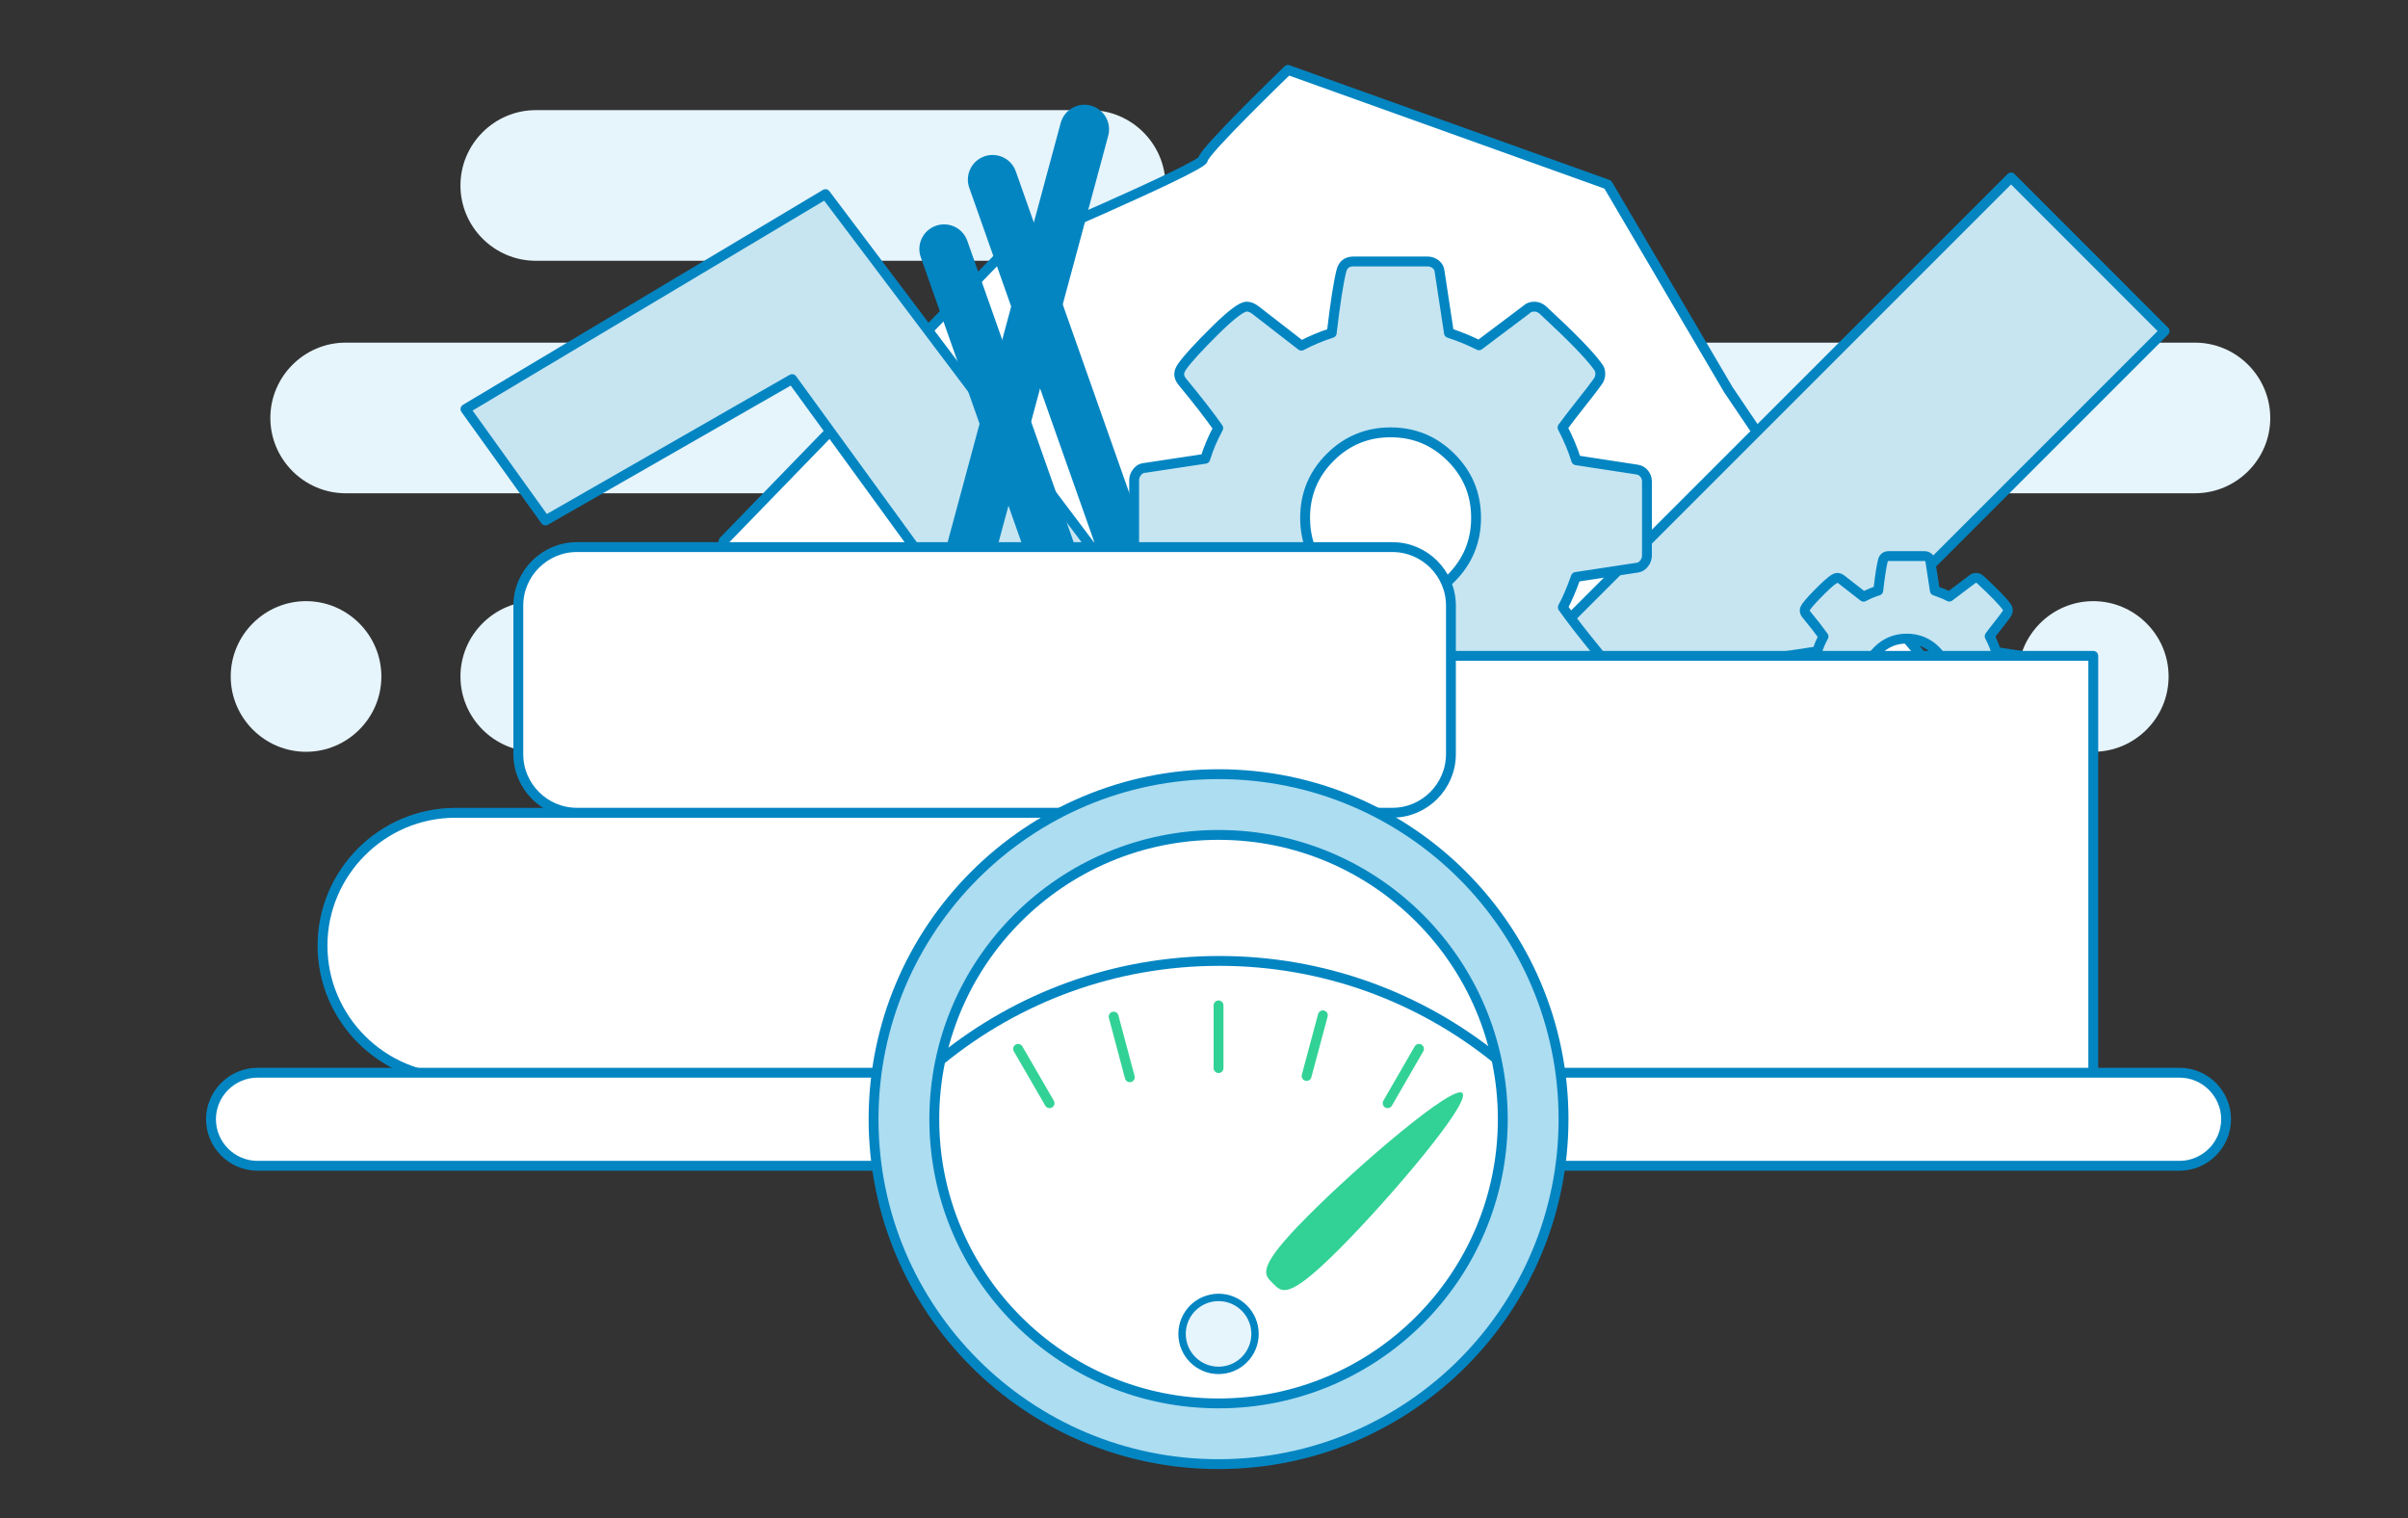 <?xml version="1.0" encoding="utf-8"?>
<!-- Generator: Adobe Illustrator 24.0.0, SVG Export Plug-In . SVG Version: 6.00 Build 0)  -->
<svg version="1.1" xmlns="http://www.w3.org/2000/svg" xmlns:xlink="http://www.w3.org/1999/xlink" x="0px" y="0px"
	 viewBox="0 0 244.23 154" style="enable-background:new 0 0 244.23 154;" xml:space="preserve">
<rect x="0" y="0" width="244.23" height="154" fill="#333333" stroke="none"/>
<style type="text/css">
	.st0{fill:#E6F4FB;}
	.st1{fill:#FFFFFF;stroke:#0385C2;stroke-linecap:round;stroke-linejoin:round;stroke-miterlimit:10;}
	.st2{fill:#C6E5F1;stroke:#0385C2;stroke-linecap:round;stroke-linejoin:round;stroke-miterlimit:10;}
	.st3{fill:#0385C2;}
	.st4{fill:#FFFFFF;stroke:#0385C2;stroke-miterlimit:10;}
	.st5{fill:#ACDDF1;stroke:#0385C2;stroke-linecap:round;stroke-linejoin:round;stroke-miterlimit:10;}
	.st6{fill:#E6F4FB;stroke:#0385C2;stroke-width:0.75;stroke-linecap:round;stroke-linejoin:round;stroke-miterlimit:10;}
	.st7{fill:none;stroke:#0385C2;stroke-linecap:round;stroke-linejoin:round;stroke-miterlimit:10;}
	.st8{fill:none;stroke:#32D296;stroke-linecap:round;stroke-linejoin:round;stroke-miterlimit:10;}
	.st9{fill:#32D296;}
</style>
<g id="Background">
	<path class="st0" d="M31.04,76.25L31.04,76.25c-4.2,0-7.64-3.44-7.64-7.64v0c0-4.2,3.44-7.64,7.64-7.64h0
		c4.2,0,7.64,3.44,7.64,7.64v0C38.69,72.81,35.25,76.25,31.04,76.25z"/>
	<path class="st0" d="M212.31,76.25L212.31,76.25c-4.2,0-7.64-3.44-7.64-7.64v0c0-4.2,3.44-7.64,7.64-7.64h0
		c4.2,0,7.64,3.44,7.64,7.64v0C219.96,72.81,216.52,76.25,212.31,76.25z"/>
	<path class="st0" d="M135.6,76.25H54.34c-4.2,0-7.64-3.44-7.64-7.64v0c0-4.2,3.44-7.64,7.64-7.64h81.26c4.2,0,7.64,3.44,7.64,7.64
		v0C143.25,72.81,139.81,76.25,135.6,76.25z"/>
	<g>
		<path class="st0" d="M116.31,50.03H35.06c-4.2,0-7.64-3.44-7.64-7.64v0c0-4.2,3.44-7.64,7.64-7.64h81.26
			c4.2,0,7.64,3.44,7.64,7.64v0C123.96,46.59,120.52,50.03,116.31,50.03z"/>
		<path class="st0" d="M222.62,50.03h-81.26c-4.2,0-7.64-3.44-7.64-7.64v0c0-4.2,3.44-7.64,7.64-7.64h81.26
			c4.2,0,7.64,3.44,7.64,7.64v0C230.27,46.59,226.83,50.03,222.62,50.03z"/>
	</g>
	<g>
		<path class="st0" d="M179.02,102.46h-56.23c-4.2,0-7.64-3.44-7.64-7.64v0c0-4.2,3.44-7.64,7.64-7.64h56.23
			c4.2,0,7.64,3.44,7.64,7.64v0C186.66,99.02,183.22,102.46,179.02,102.46z"/>
		<path class="st0" d="M98.71,102.46H42.48c-4.2,0-7.64-3.44-7.64-7.64v0c0-4.2,3.44-7.64,7.64-7.64h56.23
			c4.2,0,7.64,3.44,7.64,7.64v0C106.35,99.02,102.91,102.46,98.71,102.46z"/>
		<path class="st0" d="M110.57,26.45H54.34c-4.2,0-7.64-3.44-7.64-7.64v0c0-4.2,3.44-7.64,7.64-7.64h56.23
			c4.2,0,7.64,3.44,7.64,7.64v0C118.22,23.01,114.78,26.45,110.57,26.45z"/>
	</g>
</g>
<g id="Haufen">
	<path class="st1" d="M73.39,54.88l28.47-29.35c0,0,20.12-8.56,20.16-9.37c0.04-0.8,8.61-9.07,8.61-9.07l32.44,11.63l12.23,20.81
		l12.82,18.98l8.32,9.83l-64.89,18.82L71.55,68.35L73.39,54.88z"/>
</g>
<g id="Schrott_2">
	<polygon class="st2" points="163.25,89.87 219.54,33.58 203.97,18 147.15,74.82 	"/>
</g>
<g id="Schrott1">
	<polygon class="st2" points="106.35,74.23 80.34,38.45 55.32,52.79 47.21,41.49 83.72,19.69 119.47,67.13 	"/>
</g>
<g id="Stangen">
	<g>
		<g>
			<path class="st3" d="M114.44,59.74c-1.03,0-2-0.64-2.36-1.67L98.31,19.05c-0.46-1.3,0.22-2.73,1.53-3.19
				c1.3-0.46,2.73,0.22,3.19,1.53l13.77,39.02c0.46,1.3-0.22,2.73-1.53,3.19C114.99,59.69,114.71,59.74,114.44,59.74z"/>
		</g>
		<g>
			<path class="st3" d="M109.52,66.78c-1.03,0-2-0.64-2.36-1.67L93.39,26.09c-0.46-1.3,0.22-2.73,1.53-3.19
				c1.3-0.46,2.73,0.22,3.19,1.53l13.77,39.02c0.46,1.3-0.22,2.73-1.53,3.19C110.08,66.74,109.79,66.78,109.52,66.78z"/>
		</g>
		<g>
			<path class="st3" d="M95.27,70.21c-0.22,0-0.43-0.03-0.65-0.09c-1.33-0.36-2.12-1.73-1.76-3.06l14.72-54.59
				c0.36-1.33,1.73-2.12,3.06-1.76c1.33,0.36,2.12,1.73,1.76,3.06L97.68,68.36C97.38,69.48,96.37,70.21,95.27,70.21z"/>
		</g>
	</g>
</g>
<g id="Zahnrad_2">
	<g>
		<path class="st2" d="M205.94,67.18v3.63c0,0.13-0.04,0.26-0.13,0.38c-0.09,0.12-0.2,0.19-0.33,0.21l-3.02,0.46
			c-0.21,0.59-0.42,1.08-0.64,1.49c0.38,0.55,0.96,1.3,1.75,2.25c0.11,0.13,0.16,0.27,0.16,0.41s-0.05,0.27-0.15,0.38
			c-0.29,0.4-0.83,0.99-1.62,1.76c-0.78,0.77-1.3,1.16-1.54,1.16c-0.13,0-0.27-0.05-0.42-0.15l-2.25-1.77
			c-0.48,0.25-0.97,0.46-1.49,0.62c-0.17,1.48-0.33,2.49-0.47,3.04c-0.08,0.3-0.27,0.46-0.59,0.46h-3.63c-0.15,0-0.29-0.05-0.4-0.14
			c-0.11-0.09-0.18-0.21-0.19-0.35l-0.46-3.01c-0.53-0.18-1.02-0.38-1.47-0.61l-2.3,1.75c-0.11,0.1-0.25,0.15-0.41,0.15
			c-0.15,0-0.29-0.06-0.41-0.18c-1.37-1.24-2.27-2.16-2.7-2.74c-0.08-0.11-0.11-0.23-0.11-0.38c0-0.13,0.04-0.26,0.13-0.38
			c0.16-0.23,0.44-0.59,0.83-1.09s0.69-0.88,0.88-1.15c-0.29-0.54-0.52-1.08-0.67-1.62l-2.99-0.44c-0.14-0.02-0.26-0.09-0.34-0.2
			c-0.09-0.11-0.13-0.24-0.13-0.38v-3.63c0-0.13,0.04-0.26,0.13-0.38c0.09-0.12,0.19-0.19,0.31-0.21l3.04-0.46
			c0.15-0.5,0.36-1,0.64-1.5c-0.44-0.62-1.02-1.37-1.75-2.25c-0.11-0.13-0.16-0.26-0.16-0.39c0-0.11,0.05-0.23,0.15-0.38
			c0.28-0.39,0.82-0.98,1.61-1.76c0.79-0.78,1.3-1.17,1.54-1.17c0.14,0,0.28,0.05,0.42,0.16l2.25,1.75
			c0.48-0.25,0.97-0.46,1.49-0.62c0.17-1.48,0.33-2.49,0.47-3.04c0.08-0.3,0.27-0.46,0.59-0.46h3.63c0.15,0,0.29,0.05,0.4,0.14
			c0.11,0.09,0.18,0.21,0.19,0.35l0.46,3.01c0.53,0.18,1.02,0.38,1.47,0.61l2.32-1.75c0.1-0.1,0.23-0.15,0.39-0.15
			c0.14,0,0.28,0.05,0.41,0.16c1.41,1.3,2.3,2.22,2.7,2.78c0.08,0.09,0.11,0.21,0.11,0.36c0,0.13-0.04,0.26-0.13,0.38
			c-0.16,0.23-0.44,0.59-0.83,1.09c-0.39,0.5-0.69,0.88-0.88,1.15c0.28,0.55,0.51,1.08,0.67,1.6l2.99,0.46
			c0.14,0.02,0.26,0.09,0.34,0.2C205.9,66.91,205.94,67.04,205.94,67.18z M196.35,71.92c0.82-0.82,1.22-1.8,1.22-2.96
			s-0.41-2.14-1.22-2.96c-0.82-0.82-1.8-1.23-2.96-1.23c-1.16,0-2.14,0.41-2.96,1.23c-0.82,0.82-1.22,1.8-1.22,2.96
			s0.41,2.14,1.22,2.96c0.82,0.82,1.8,1.23,2.96,1.23C194.55,73.15,195.54,72.74,196.35,71.92z"/>
	</g>
</g>
<g id="Zahnrad_1">
	<g>
		<path class="st2" d="M167.04,48.83v7.52c0,0.27-0.09,0.53-0.27,0.78c-0.18,0.25-0.4,0.39-0.68,0.44l-6.26,0.95
			c-0.43,1.22-0.87,2.25-1.32,3.08c0.79,1.13,2,2.69,3.62,4.67c0.22,0.27,0.34,0.55,0.34,0.85s-0.1,0.55-0.31,0.78
			c-0.61,0.84-1.73,2.05-3.35,3.66c-1.63,1.6-2.69,2.4-3.18,2.4c-0.27,0-0.56-0.1-0.88-0.3l-4.67-3.66
			c-0.99,0.52-2.02,0.95-3.08,1.29c-0.36,3.07-0.69,5.17-0.98,6.29c-0.16,0.63-0.57,0.95-1.22,0.95h-7.52
			c-0.32,0-0.59-0.1-0.83-0.29c-0.24-0.19-0.37-0.43-0.39-0.73l-0.95-6.23c-1.11-0.36-2.12-0.78-3.05-1.25l-4.77,3.62
			c-0.23,0.2-0.51,0.3-0.85,0.3c-0.32,0-0.6-0.12-0.85-0.37c-2.84-2.57-4.7-4.47-5.59-5.69c-0.16-0.22-0.24-0.48-0.24-0.78
			c0-0.27,0.09-0.53,0.27-0.78c0.34-0.47,0.91-1.22,1.73-2.25c0.81-1.03,1.42-1.82,1.83-2.39c-0.61-1.13-1.07-2.24-1.39-3.35
			l-6.19-0.92c-0.29-0.04-0.53-0.19-0.71-0.42c-0.18-0.24-0.27-0.5-0.27-0.79V48.7c0-0.27,0.09-0.53,0.27-0.78
			c0.18-0.25,0.39-0.39,0.64-0.44l6.3-0.95c0.32-1.04,0.76-2.08,1.32-3.11c-0.9-1.29-2.11-2.84-3.62-4.67
			c-0.23-0.27-0.34-0.54-0.34-0.81c0-0.22,0.1-0.48,0.31-0.78c0.58-0.81,1.7-2.03,3.33-3.64c1.63-1.61,2.7-2.42,3.2-2.42
			c0.29,0,0.58,0.11,0.88,0.34l4.67,3.62c0.99-0.52,2.02-0.95,3.08-1.29c0.36-3.07,0.69-5.17,0.98-6.3
			c0.16-0.63,0.56-0.95,1.22-0.95h7.52c0.32,0,0.59,0.1,0.83,0.29c0.24,0.19,0.37,0.43,0.39,0.73l0.95,6.23
			c1.1,0.36,2.12,0.78,3.05,1.25l4.81-3.62c0.2-0.2,0.47-0.3,0.81-0.3c0.29,0,0.58,0.11,0.85,0.34c2.91,2.69,4.77,4.6,5.59,5.75
			c0.16,0.18,0.24,0.43,0.24,0.75c0,0.27-0.09,0.53-0.27,0.78c-0.34,0.47-0.91,1.23-1.73,2.25c-0.81,1.03-1.42,1.82-1.83,2.39
			c0.59,1.13,1.05,2.23,1.39,3.32l6.19,0.95c0.29,0.05,0.53,0.19,0.71,0.42S167.04,48.54,167.04,48.83z M147.17,58.65
			c1.69-1.69,2.54-3.73,2.54-6.13s-0.84-4.44-2.54-6.13c-1.69-1.69-3.73-2.54-6.13-2.54c-2.39,0-4.44,0.85-6.13,2.54
			c-1.69,1.69-2.54,3.73-2.54,6.13s0.85,4.43,2.54,6.13c1.69,1.69,3.73,2.54,6.13,2.54C143.44,61.19,145.48,60.34,147.17,58.65z"/>
	</g>
</g>
<g id="Kiste_1">
	<path class="st1" d="M113.83,109.38H46.18c-7.41,0-13.47-6.06-13.47-13.47v0c0-7.41,6.06-13.47,13.47-13.47h67.64
		c7.41,0,13.47,6.06,13.47,13.47v0C127.29,103.32,121.23,109.38,113.83,109.38z"/>
</g>
<g id="Kiste_2">
	<rect x="127.29" y="66.52" class="st1" width="85.02" height="42.87"/>
</g>
<g id="Kiste_3">
	<path class="st1" d="M141.23,82.43H58.5c-3.26,0-5.93-2.67-5.93-5.93V61.42c0-3.26,2.67-5.93,5.93-5.93h82.73
		c3.26,0,5.93,2.67,5.93,5.93v15.08C147.15,79.76,144.49,82.43,141.23,82.43z"/>
</g>
<g id="Wiegeboden">
	<path class="st4" d="M221.05,118.24H26.12c-2.6,0-4.72-2.13-4.72-4.72v0c0-2.6,2.13-4.72,4.72-4.72h194.94
		c2.6,0,4.72,2.13,4.72,4.72v0C225.78,116.11,223.65,118.24,221.05,118.24z"/>
</g>
<g id="Uhrrahmen">
	<circle class="st5" cx="123.59" cy="113.51" r="34.99"/>
	<circle class="st1" cx="123.59" cy="113.51" r="28.83"/>
	<circle class="st6" cx="123.59" cy="135.29" r="3.7"/>
	<path class="st7" d="M95.53,107.42c7.69-6.23,17.48-9.96,28.14-9.96c10.59,0,20.32,3.68,27.98,9.83"/>
	<line class="st8" x1="123.59" y1="101.97" x2="123.59" y2="108.33"/>
	<line class="st8" x1="103.26" y1="106.38" x2="106.45" y2="111.89"/>
	<line class="st8" x1="112.95" y1="103.11" x2="114.59" y2="109.26"/>
	<line class="st8" x1="143.92" y1="106.38" x2="140.74" y2="111.89"/>
	<line class="st8" x1="134.17" y1="102.98" x2="132.52" y2="109.13"/>
</g>
<g id="Uhrzeiger">
	<path class="st9" d="M135.9,126.62c-5.31,5.33-5.89,4.45-6.79,3.55c-0.91-0.9-1.79-1.48,3.51-6.81c5.31-5.33,14.79-13.41,15.7-12.5
		S141.2,121.29,135.9,126.62z"/>
</g>
</svg>
